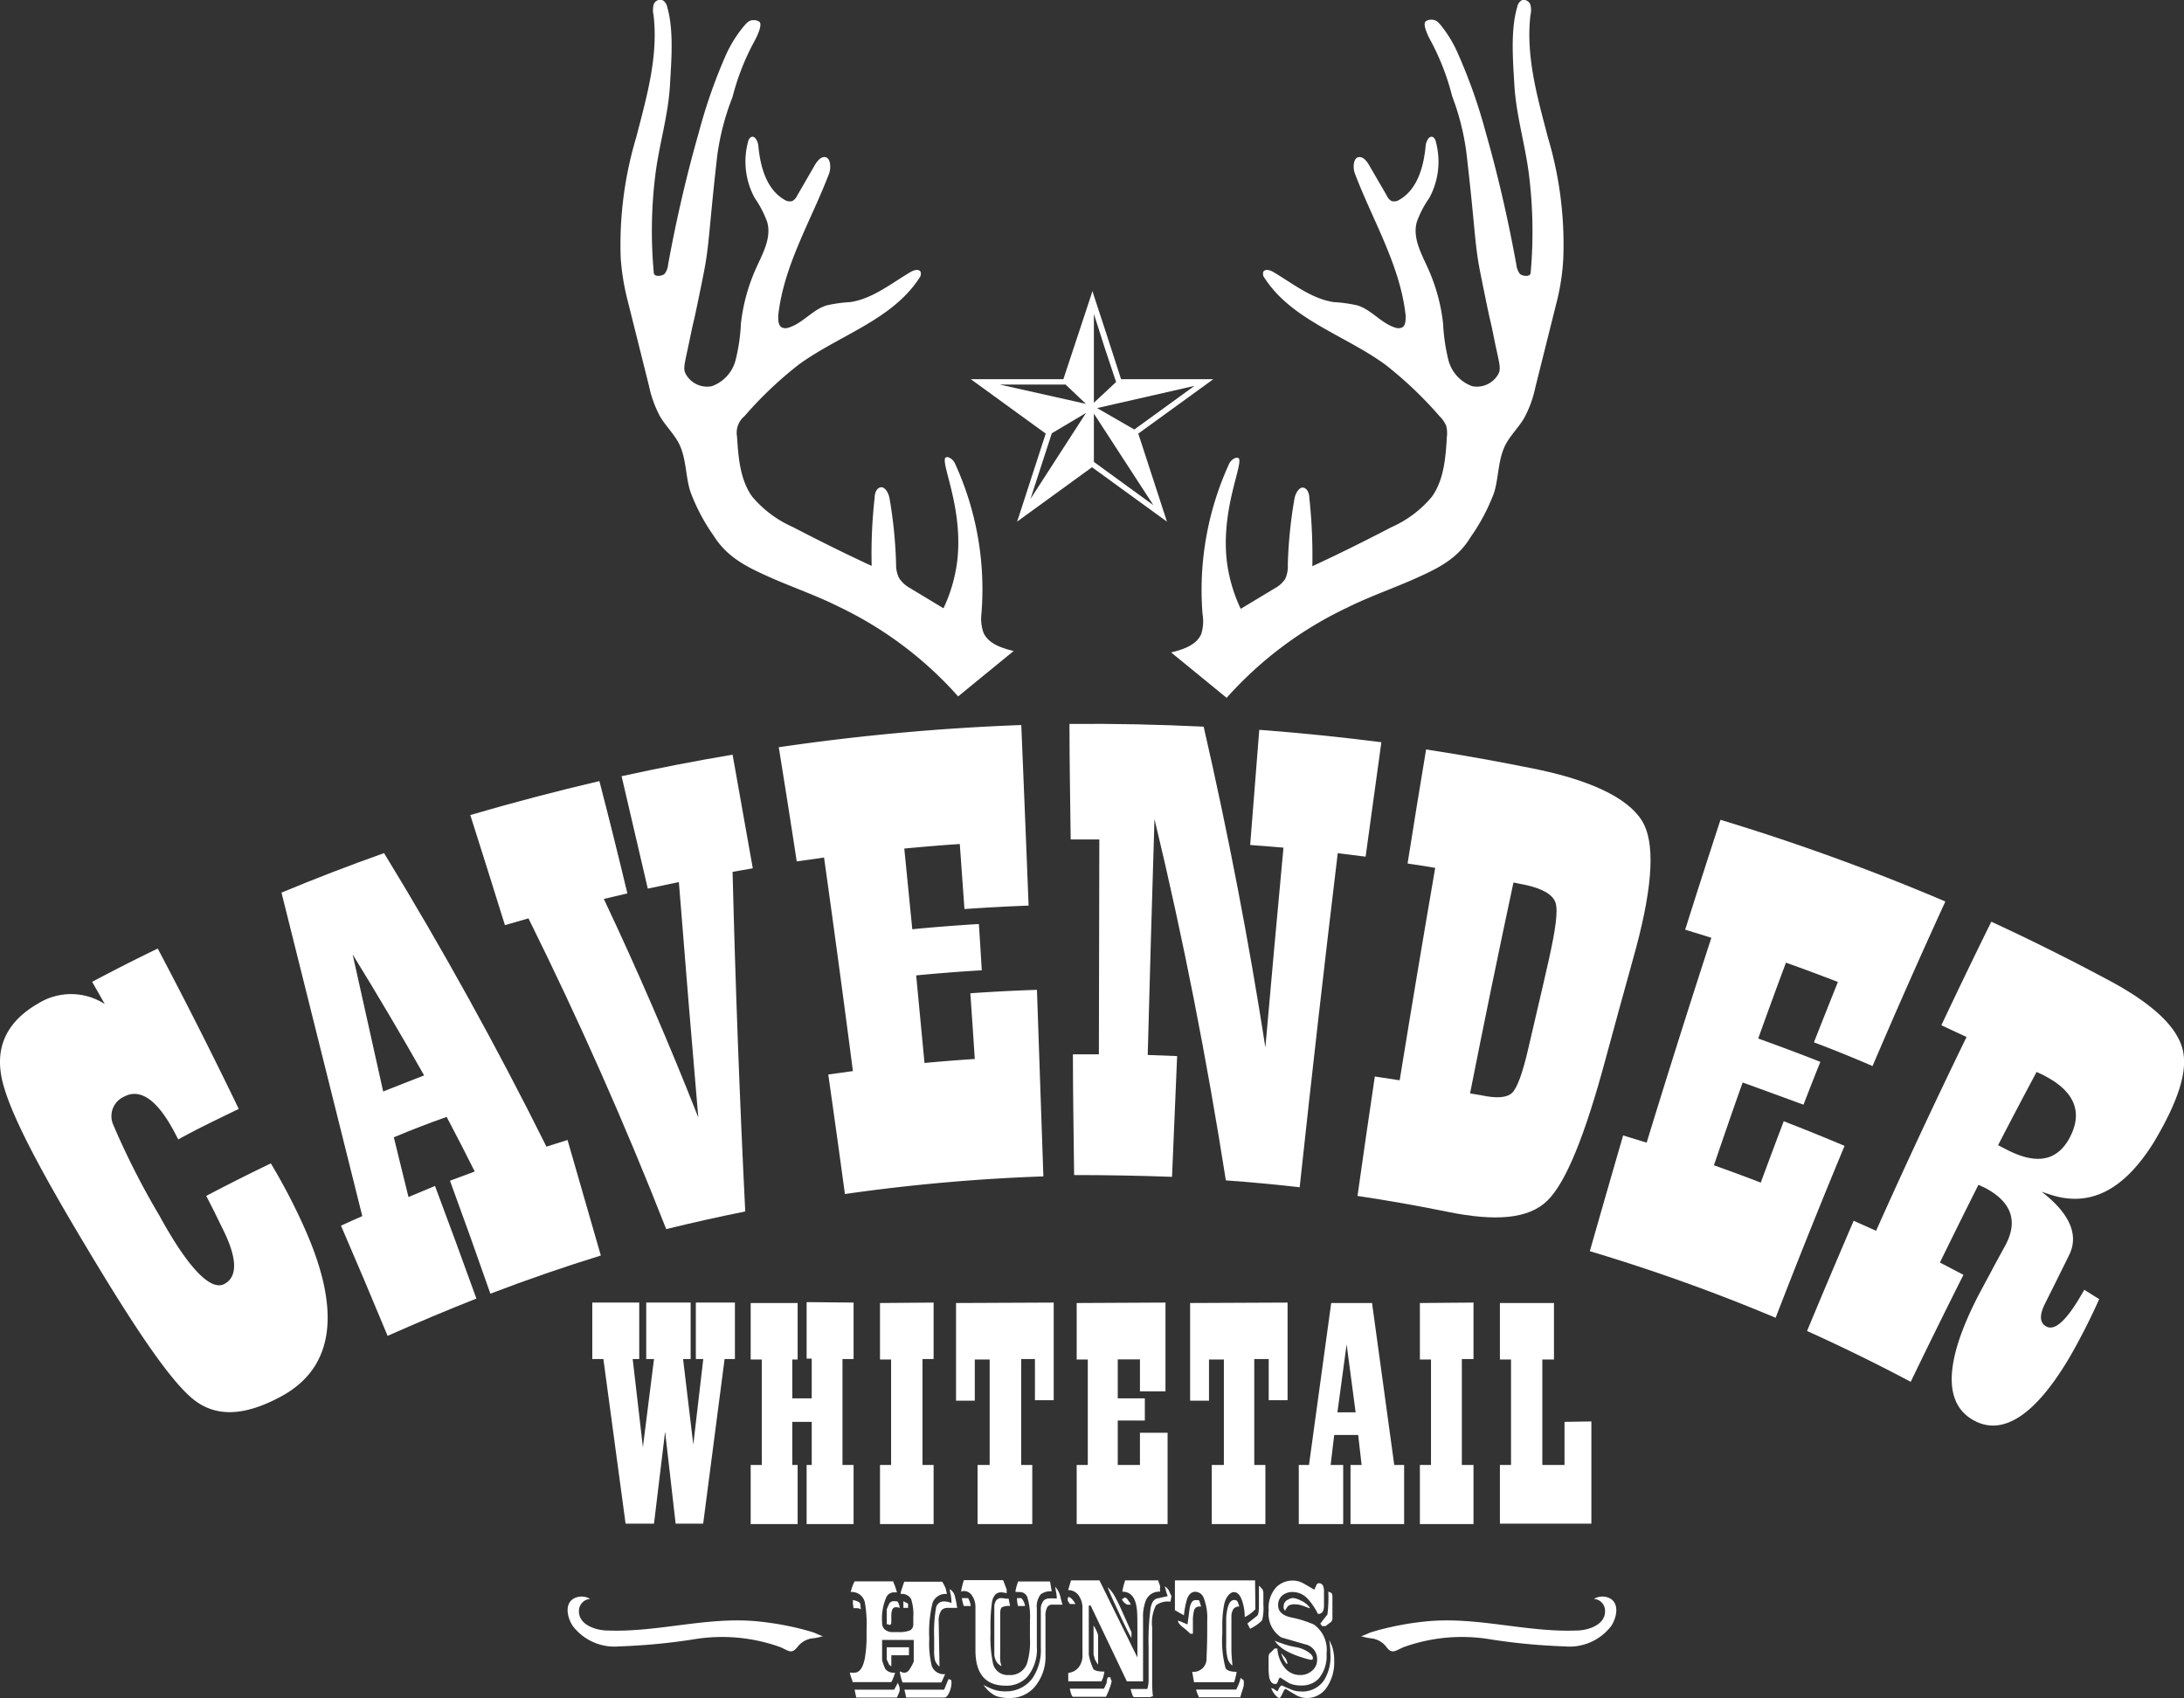 <svg xmlns="http://www.w3.org/2000/svg" viewBox="0 0 196.76 153"><rect x="0" y="0" width="196.76" height="153" fill="#333333" stroke="none"/><defs><style>.cls-1{fill:#fff;}</style></defs><g id="Layer_2" data-name="Layer 2"><g id="Layer_1-2" data-name="Layer 1"><path class="cls-1" d="M109.3,34.17H101c-.31-1-2.32-7.15-2.42-7.44l-.16-.5-.16.5-.07.21L95.8,34.17H87.46l.43.31,6.32,4.59L91.8,46.5l-.17.5.43-.31,6.32-4.59,6.32,4.59.43.31-.16-.5-2.42-7.43,6.33-4.59Zm-5.39,11.35-5.36-3.9V37.27Zm-5.07-8.75,8.77-2-3.5,2.54-1.92,1.39Zm-.29-.48v-8l1,3.13,1,3Zm-.71.92-5,7.74c.64-2,1.8-5.52,1.92-5.91Zm-7.77-2.56H96l1.83,1.74Z"/><path class="cls-1" d="M55.92,23.25a33.71,33.71,0,0,1,1.4-10.88c.93-3.6,2-7.28,1.56-11a2.08,2.08,0,0,1,0-.93A.64.64,0,0,1,59.66,0a.89.89,0,0,1,.45.63c.61,2.1.37,4.86.25,7-.15,2.79-1,5.45-1.33,8.22a40.91,40.91,0,0,0-.13,8.71c0,.46.85.31,1,.08a1.58,1.58,0,0,0,.29-.8c.73-4,1.65-8,2.76-11.88a47.91,47.91,0,0,1,2.48-7.08A11.44,11.44,0,0,1,67,2.38c.33-.39.53-.6,1-.56a.75.75,0,0,1,.42.15c.35.32-.47,1.78-.49,1.81A21.79,21.79,0,0,0,66,8.72a1.16,1.16,0,0,1-.06.16A22.74,22.74,0,0,0,64.62,14c-.78,6.86-.7,8-1.24,10.7-.69,3.46-.86,4.14-.86,4.14-.2.81-.35,1.63-.53,2.45-.34,1.59-.44,1.94-.23,2.37a2.19,2.19,0,0,0,2.36,1.14,3.39,3.39,0,0,0,2.15-2.35,16.53,16.53,0,0,0,.48-3.29,16.68,16.68,0,0,1,1.37-5c.6-1.33,1.4-2.73,1-4.15a9.24,9.24,0,0,0-1.12-2.16,6.87,6.87,0,0,1-.6-5.1.62.62,0,0,1,.25-.39c.36-.19.63.37.67.77.17,1.86.72,3.92,2.34,4.86a.87.87,0,0,0,.71.13,1,1,0,0,0,.43-.46l1.6-2.77c.23-.39.58-.83,1-.72s.49.94.29,1.48c-1.62,4.25-4.1,8.28-4.58,12.81,0,.4,0,.9.36,1.06a.83.83,0,0,0,.58,0c1.27-.39,2.15-1.61,3.41-2a12.79,12.79,0,0,1,2.15-.3c2-.3,3.68-1.68,5.44-2.72.29-.17.75-.29.89,0a.61.61,0,0,1-.13.57c-2.45,3.77-7.23,5.14-10.86,7.79a34.37,34.37,0,0,0-4.87,4.63,1.94,1.94,0,0,0-.68,1.85c.12,1.87.27,3.86,1.35,5.39a10.11,10.11,0,0,0,3.66,2.75c2.35,1.22,4.71,2.4,7.12,3.51a45.21,45.21,0,0,1,.27-6.16c0-.38.16-.85.54-.92s.72.51.8,1a40.79,40.79,0,0,1,.59,5.95A2.7,2.7,0,0,0,81,52.09,2.82,2.82,0,0,0,82,53l3,1.81a14,14,0,0,0,1.22-4.12c.64-4.91-1.61-9.19-1-9.48.19-.09.62.13.81.54a27.19,27.19,0,0,1,2.39,13.54A3.85,3.85,0,0,0,88.6,57c.43,1,1.65,1.4,2.72,1.66l-5,4.09a33.9,33.9,0,0,0-10.81-8.11c-2-1-4.12-1.72-6.16-2.63s-3.82-1.77-5.05-3.73a17.26,17.26,0,0,1-2.11-4c-.44-1.4-.35-2.94-1-4.27-.45-.9-1.21-1.61-1.72-2.48a10.13,10.13,0,0,1-1-2.75l-2-8A21.27,21.27,0,0,1,55.92,23.25Z"/><path class="cls-1" d="M140.84,23.25a33.7,33.7,0,0,0-1.39-10.88c-.94-3.6-2-7.28-1.57-11a1.94,1.94,0,0,0,0-.93.65.65,0,0,0-.74-.44.86.86,0,0,0-.45.63c-.62,2.1-.38,4.86-.26,7,.16,2.79,1,5.45,1.33,8.22a41.58,41.58,0,0,1,.14,8.71c0,.46-.85.31-1,.08a1.68,1.68,0,0,1-.29-.8c-.73-4-1.64-8-2.75-11.88a48,48,0,0,0-2.49-7.08,11.07,11.07,0,0,0-1.51-2.54c-.32-.39-.53-.6-1-.56a.75.75,0,0,0-.42.15c-.36.32.47,1.78.49,1.81a21.9,21.9,0,0,1,1.9,4.94.91.91,0,0,1,.06.16A22.19,22.19,0,0,1,132.14,14c.79,6.86.7,8,1.25,10.7.69,3.46.86,4.14.86,4.14.2.81.34,1.63.52,2.45.35,1.59.44,1.94.24,2.37a2.21,2.21,0,0,1-2.37,1.14,3.41,3.41,0,0,1-2.15-2.35,17.29,17.29,0,0,1-.48-3.29,16.39,16.39,0,0,0-1.37-5c-.6-1.33-1.39-2.73-1-4.15a8.88,8.88,0,0,1,1.12-2.16,6.86,6.86,0,0,0,.59-5.1.57.57,0,0,0-.24-.39c-.36-.19-.63.37-.67.77-.17,1.86-.73,3.92-2.35,4.86a.87.87,0,0,1-.71.13.9.9,0,0,1-.42-.46l-1.61-2.77c-.22-.39-.58-.83-1-.72s-.49.94-.28,1.48c1.61,4.25,4.09,8.28,4.57,12.81,0,.4,0,.9-.35,1.06a.86.86,0,0,1-.59,0c-1.27-.39-2.14-1.61-3.4-2a12.94,12.94,0,0,0-2.15-.3c-2-.3-3.69-1.68-5.45-2.72-.29-.17-.74-.29-.89,0a.61.61,0,0,0,.13.57c2.45,3.77,7.24,5.14,10.87,7.79a34.91,34.91,0,0,1,4.87,4.63,2.68,2.68,0,0,1,.61.88,2.62,2.62,0,0,1,.06,1c-.11,1.87-.26,3.86-1.35,5.39a10,10,0,0,1-3.66,2.75c-2.34,1.22-4.71,2.4-7.11,3.51a48.67,48.67,0,0,0-.27-6.16c0-.38-.17-.85-.54-.92s-.72.51-.8,1a40.8,40.8,0,0,0-.6,5.95,2.7,2.7,0,0,1-.24,1.29,2.74,2.74,0,0,1-1,.87l-3,1.81a14,14,0,0,1-1.23-4.12c-.64-4.91,1.62-9.19,1-9.48-.19-.09-.63.13-.82.54a27.3,27.3,0,0,0-2.39,13.54,3.85,3.85,0,0,1-.12,1.79c-.43,1-1.64,1.4-2.71,1.66l5,4.09a34,34,0,0,1,10.82-8.11c2-1,4.11-1.72,6.15-2.63s3.82-1.77,5-3.73a17.69,17.69,0,0,0,2.12-4c.43-1.4.35-2.94,1-4.27.45-.9,1.21-1.61,1.72-2.48a10.11,10.11,0,0,0,1-2.75l2-8A20.28,20.28,0,0,0,140.84,23.25Z"/><path class="cls-1" d="M110.44,106.36c2.23.16,4.44.37,6.65.62q1.62-15.06,3.43-30.1l2.51.31q.7-5.16,1.42-10.31-5.46-.7-11-1.12-.42,5.19-.82,10.38c1,.07,2,.15,3,.24q-.84,9-1.63,18-2.25-14.47-5.56-28.9-6-.3-12.09-.25c0,3.47.07,6.94.11,10.41.86,0,1.72,0,2.58,0L99,95H96.66c0,3.63.07,7.25.11,10.88q4.41,0,8.82.16.22-5.44.46-10.88l-2.65-.1q.28-10.63.61-21.26C106.62,84.64,108.73,95.49,110.44,106.36Z"/><path class="cls-1" d="M27.4,110.58a53.41,53.41,0,0,0-3-5.75q-2.94,1.41-5.82,2.93l.66,1.29L20,110.6c1.39,2.74,1.44,4.43.22,5.09s-3.24-1.36-5.89-6.21a69,69,0,0,1-4.16-8.21,1.92,1.92,0,0,1,1-2.45c1.46-.79,3,.27,4.55,3.2l.34.65c1.8-1,3.62-1.86,5.45-2.75Q18,92.64,14.21,85.47q-3,1.45-5.91,3l1.14,2a5.61,5.61,0,0,0-6-.05C.6,92.05-.46,94.36.18,97.26s3.28,7.92,7.64,15.18c4.49,7.51,7.62,12.1,9.65,13.69s4.58,1.46,7.82-.28C30,123.32,30.88,118.32,27.4,110.58Z"/><path class="cls-1" d="M54.13,113.13q-1.49-5.2-3-10.41l-1.9.6Q42.53,89.85,34.6,76.87q-4.68,1.66-9.24,3.56Q29,95,32.64,109.58c-.65.28-1.29.57-1.92.86q2.14,4.95,4.2,9.93,4-1.78,8-3.36-1.83-5.08-3.73-10.15l-2.39,1-1.32-5.38q2.37-1,4.76-1.84,1.29,2.44,2.53,4.92l-2.23.83q1.86,5.07,3.64,10.18Q49.11,114.68,54.13,113.13ZM34.52,98.35Q33.14,92.2,31.77,86q3.33,5.4,6.44,10.9C37,97.38,35.74,97.86,34.52,98.35Z"/><path class="cls-1" d="M42.37,73.44q1.59,5,3.12,9.92l2.12-.61q6.84,13.8,12.41,28,3.54-.87,7.12-1.59Q66.38,93.88,66,78.56l1.82-.32Q66.91,73.13,66,68q-5,.84-10,1.94Q57.19,75,58.36,80.07l2.8-.59Q62,90.1,62.91,100.69,59,90.75,54.4,81l2.12-.5Q55.31,75.43,54,70.38,48.15,71.75,42.37,73.44Z"/><path class="cls-1" d="M94,106q-.29-8.4-.58-16.81-3,.1-6,.31.21,3,.4,5.92-2.27.15-4.53.36l-.75-7.89q3-.29,5.91-.46c-.08-1.39-.17-2.78-.26-4.17q-3,.18-6,.47l-.72-7.27c1.68-.16,3.36-.3,5-.41l.42,5.86c1.93-.13,3.85-.24,5.78-.31q-.32-8.13-.66-16.27a201.79,201.79,0,0,0-21.85,2q.83,5.14,1.62,10.29l2.46-.35q1.35,9.61,2.6,19.24l-2.22.31q.77,5.39,1.5,10.77A167,167,0,0,1,94,106Z"/><path class="cls-1" d="M144.67,95.35q1.22-4.51,2.47-9c1.66-5.89,2-9.88,1-12s-4.2-3.87-9.53-5c-3.36-.69-6.73-1.3-10.13-1.82-.57,3.43-1.13,6.85-1.67,10.28q1.25.18,2.49.39-1.65,9.57-3.2,19.14L123.86,97q-.8,5.37-1.56,10.76,4.08.61,8.1,1.43c4.37.89,7.32.64,9-1S142.8,102.31,144.67,95.35Zm-8.43,3.11c-.46.46-1.39.53-2.8.23l-1-.17q1.88-9.51,3.91-19l1,.2c1.62.34,2.55.89,2.79,1.62s0,2.43-.6,5.12-1.24,5.34-1.85,8Q136.93,97.77,136.24,98.46Z"/><path class="cls-1" d="M155,73.87q-1.62,4.95-3.18,9.9l2.36.73q-3,9.21-5.83,18.46l-2.12-.65q-1.51,5.2-3,10.43a164.83,164.83,0,0,1,16.74,6q3-7.77,6.21-15.49-2.72-1.15-5.48-2.22c-.7,1.84-1.39,3.69-2.07,5.53-1.4-.54-2.81-1.06-4.22-1.56.85-2.49,1.71-5,2.59-7.46q2.76,1,5.48,2c.5-1.29,1-2.58,1.52-3.86q-2.77-1.09-5.6-2.1,1.23-3.44,2.5-6.84,2.35.84,4.68,1.74-1.09,2.72-2.16,5.44,2.66,1,5.28,2.14,3.18-7.45,6.56-14.83A198.76,198.76,0,0,0,155,73.87Z"/><path class="cls-1" d="M196.64,94.58c-.48-2-2.61-4.06-6.45-6.14q-5.3-2.85-10.79-5.39-2.29,4.65-4.5,9.33l2.27,1.06q-4.23,8.69-8.15,17.46L167,110q-2.15,5-4.2,9.93,4.76,2.15,9.34,4.58,2.33-4.83,4.75-9.64l-2.12-1.11c1.14-2.33,2.29-4.65,3.47-7l.57.26c2.42,1.27,3,3,1.89,5.13-.43.79-.86,1.57-1.28,2.36s-.84,1.56-1.25,2.34c-3,5.87-3.07,9.55-.45,11.08s5.6-.28,8.79-5.73a57.24,57.24,0,0,0,2.61-5.14l-1.34-.84-.33.56c-1.34,2.28-2.37,3.19-3.14,2.72-.55-.33-.58-1-.09-2l1-2,1.23-2.49c.83-1.78,0-3.69-2.52-5.63l.77.26c3.58,1.17,6.64-.37,9.35-4.73C196.2,99.3,197.13,96.54,196.64,94.58Zm-10.26,8.08c-1.15,2-3,2.29-5.67.89l-.7-.36q1.71-3.31,3.47-6.6c.4.18.69.32.86.42C187,98.44,187.68,100.35,186.38,102.66Z"/><path class="cls-1" d="M66.21,117.37v5.09h-.93l-1.93,14.83H60.87L59.92,129l-1,8.29H56.36l-2-14.83h-1v-5.09h4.23v5.09H57l.92,7.94,1-7.94h-.7v-5.09h4v5.09h-.68l.92,7.71.9-7.71h-.67v-5.09Z"/><path class="cls-1" d="M76.9,117.37v5.09h-1V132h1v5.33H72.67V132h.46v-3.88H71.38V132h.48v5.33H67.63V132h1v-9.5h-1v-5.09h4.23v5.09h-.48V126h1.75v-3.58h-.46v-5.09Z"/><path class="cls-1" d="M84.11,117.37v5.09h-1V132h1v5.33H79.28V132h1v-9.5h-1v-5.09Z"/><path class="cls-1" d="M94.93,117.37v8.8H93.24v-3.71H92V132h1v5.33H88.07V132h1.09v-9.5H87.82v3.71H86.13v-8.8Z"/><path class="cls-1" d="M105,117.37v8h-2.3v-2.88h-2V126h2.44v2h-2.44V132h2v-2.9h2.49v8.23H97V132h1v-9.5H97v-5.09Z"/><path class="cls-1" d="M116,117.37v8.8h-1.7v-3.71H113V132h1v5.33h-4.83V132h1.09v-9.5h-1.34v3.71h-1.7v-8.8Z"/><path class="cls-1" d="M126.5,132v5.33h-4.83V132h1l-.31-2.7h-2.16l-.32,2.7h1.13v5.33h-4V132h.92l2-14.59h3.68l2,14.59Zm-4.37-4.74-.81-6.13-.83,6.13Z"/><path class="cls-1" d="M132.75,117.37v5.09H131.7V132h1.05v5.33h-4.83V132h1v-9.5h-1v-5.09Z"/><path class="cls-1" d="M143.37,128.08v9.21h-8.24V132h1v-9.5h-1v-5.09H140v5.09h-1.05V132h2v-3.88Z"/><path class="cls-1" d="M85.31,143.63a1.23,1.23,0,0,0-1.29.79,11,11,0,0,0-.3,3.23,8.46,8.46,0,0,0,.23,2.48,1.15,1.15,0,0,0,1.2.72l-.34.75h-3.5a4.59,4.59,0,0,1-.25-1l.18.07a.52.52,0,0,0,.64-.16,4,4,0,0,0,.44-.79l0-1.95H79.47v1.83a4.94,4.94,0,0,0,.3.8,1,1,0,0,0,.87.32,4,4,0,0,1-.16.45,3.11,3.11,0,0,1-.18.4H76.81c0-.14-.1-.32-.16-.52l-.09-.33.23,0a.3.3,0,0,0,.18,0c.46,0,.77-.43.94-1.28a11.35,11.35,0,0,0,.16-2.18v-.49a10.76,10.76,0,0,0-.16-2.41,1.2,1.2,0,0,0-1.27-.91c.06-.21.11-.38.15-.5s.11-.27.2-.46h3.49c0,.12.1.27.16.45s.11.35.17.54l-.26,0a.76.76,0,0,0-.69.42,4.79,4.79,0,0,0-.39,2.29.82.82,0,0,0,.21.61,1.09,1.09,0,0,0,.82.26h.39A2.58,2.58,0,0,0,82,146.9a.61.61,0,0,0,.28-.56c0-.08,0-.2,0-.36s0-.25,0-.26a4.35,4.35,0,0,0-.2-1.64.93.93,0,0,0-.94-.45c0-.2.1-.42.17-.65s.1-.3.16-.46h3.41a3.41,3.41,0,0,1,.31.59C85.21,143.18,85.25,143.35,85.31,143.63ZM77.56,145a1,1,0,0,0-.31-.09,2,2,0,0,0-.35,0l-.06-.41q0-.23,0-.33c.35.08.56.17.63.28S77.49,144.61,77.56,145Zm3.5,7.24a.9.9,0,0,1-.09.34c-.06.13-.11.26-.16.38H77.14l-.15-.71h3.57c.06-.11.11-.22.17-.32s.1-.2.16-.3l.13.34A1.1,1.1,0,0,1,81.06,152.21Zm0-7.36a1.3,1.3,0,0,0-.32-.06.35.35,0,0,0-.35.21,1.49,1.49,0,0,0-.09.56V146c0,.27,0,.41-.16.41a.24.24,0,0,1-.13-.05.28.28,0,0,0-.12,0V145c.13-.3.2-.47.23-.51a.45.45,0,0,1,.44-.21c.18,0,.29,0,.34.08A1.85,1.85,0,0,1,81.06,144.85Zm.83,4.27-.18,0h-.8l-.61,0v1l-.21-.16c0-.06-.09-.21-.2-.46v-1.1h2Zm-.08-4.27h-.42c0-.1,0-.16,0-.2a.34.34,0,0,1,0-.1,2.13,2.13,0,0,1,0-.3l.42.22Zm3.91,6.8a2.2,2.2,0,0,1-.17.75c-.14.36-.31.53-.49.53H81.64l-.16-.71h3.58l.22-.54a4,4,0,0,1,.2-.44.24.24,0,0,0,.15.09C85.69,151.34,85.72,151.44,85.72,151.65Zm.51-6.8-.36,0-.46,0a.76.76,0,0,0-.59.21,1.71,1.71,0,0,0-.25,1.08l.07,4a1.23,1.23,0,0,1-.4-.55,3.49,3.49,0,0,1-.08-.94v-1.16a12.9,12.9,0,0,1,.16-2.6.7.7,0,0,1,.71-.62,1.7,1.7,0,0,1,.41.05l.28.08a4.74,4.74,0,0,0-.06-.71,5.18,5.18,0,0,1-.1-.53,1.06,1.06,0,0,1,.44.54A9,9,0,0,1,86.23,144.85Z"/><path class="cls-1" d="M94.75,143.39a1.43,1.43,0,0,0-1,.28,1.79,1.79,0,0,0-.34,1.26v3.43a3.86,3.86,0,0,1-.88,2.76,2.54,2.54,0,0,1-1.92.77q-2.73,0-2.73-3.18v-3.92a1.75,1.75,0,0,0-.3-1,.86.86,0,0,0-.72-.43h-.11l-.15.07c0-.23.07-.42.1-.58a3.64,3.64,0,0,1,.14-.47h3.53l.32.83v.35a2.13,2.13,0,0,0-.5-.08c-.43,0-.7.29-.82.86a16.57,16.57,0,0,0-.13,2.71,11.29,11.29,0,0,0,.23,2.88,1.35,1.35,0,0,0,1.42,1,1.59,1.59,0,0,0,1.62-1,6.59,6.59,0,0,0,.28-2.3v-1.6a6,6,0,0,0-.23-2.09.72.72,0,0,0-.68-.49l-.18,0a.8.8,0,0,0-.21,0c0-.22.06-.37.08-.46a4.18,4.18,0,0,1,.16-.49H94.6Zm-7.29,1.32h-.64l-.07-.27a2.46,2.46,0,0,1-.09-.44h.56a2.24,2.24,0,0,1,.16.36C87.4,144.43,87.43,144.55,87.46,144.71Zm8.26-.12h-.58l-.3,0a.52.52,0,0,0-.47.19,1.57,1.57,0,0,0-.18.9v3.41a4.23,4.23,0,0,1-1,2.94A2.9,2.9,0,0,1,91,153a3.53,3.53,0,0,1-1.27-.18,2.8,2.8,0,0,1-1.12-1,5.66,5.66,0,0,0,1,.45,3.16,3.16,0,0,0,1,.13A2.92,2.92,0,0,0,93,151.24a4.49,4.49,0,0,0,.77-2.76v-3.42a1.16,1.16,0,0,1,.26-.84.74.74,0,0,1,.54-.19,1.84,1.84,0,0,1,.33,0l.31,0a3.35,3.35,0,0,0-.06-.55c-.06-.32-.09-.49-.09-.5a1.88,1.88,0,0,1,.46.85Q95.65,144.37,95.72,144.59Zm-4.72.12a1.42,1.42,0,0,0-.72.11c-.12.07-.17.27-.17.6v3.64a3.35,3.35,0,0,0,0,.46c0,.25.08.45.11.61a1.27,1.27,0,0,1-.4-.33,1.39,1.39,0,0,1-.24-.84v-4.15a1.05,1.05,0,0,1,.16-.59.55.55,0,0,1,.47-.22,1.59,1.59,0,0,1,.39.05l.27,0Zm1.35,0h-.64a3.21,3.21,0,0,1-.09-.71H92a.73.73,0,0,1,.09.09A1.44,1.44,0,0,1,92.35,144.71Z"/><path class="cls-1" d="M104.52,143.42a1.29,1.29,0,0,0-1.29.8,4,4,0,0,0-.25,1.6v5.68h-1.46l-3.26-6.83h-.17v4.43a5.44,5.44,0,0,0,.41,1.29c.13.15.45.23,1,.23l-.09.44c0,.05-.08.19-.17.44h-3c0-.1,0-.2,0-.32s0-.26,0-.44a1.41,1.41,0,0,0,.91-.47,1.69,1.69,0,0,0,.37-1.17v-4.17a1.93,1.93,0,0,0-.29-1.09,1.13,1.13,0,0,0-1-.56l.26-.88h2.56l3.42,6.95v-2.09c0-1.2,0-2-.06-2.33-.12-1-.55-1.51-1.3-1.51a6,6,0,0,1,.14-.64,3.72,3.72,0,0,0,.11-.38h3c0,.15.09.3.14.46S104.47,143.13,104.52,143.42Zm-7.63,1.11h-.51a.56.56,0,0,0-.12-.18.29.29,0,0,1-.06-.21.26.26,0,0,1,0-.14l.06-.11a.74.74,0,0,1,.29.17A2.25,2.25,0,0,1,96.89,144.53Zm3.26,6.94a3.39,3.39,0,0,1-.14.53,7.89,7.89,0,0,1-.37.89h-3a1.32,1.32,0,0,1-.12-.2,3.73,3.73,0,0,1-.14-.53h3.08c.14-.29.21-.46.23-.5s0-.22.11-.52h.26a.34.34,0,0,0,0,.16A.41.41,0,0,1,100.15,151.47ZM98.93,150c-.16-.24-.25-.4-.3-.49a2,2,0,0,0-.11-.4v-2.64a2.86,2.86,0,0,1,.24.42,2.54,2.54,0,0,1,.17.46Zm3-2.41c-.13-.2-.47-.86-1-2s-.94-2-1.14-2.57a3,3,0,0,1,.64.82,14.44,14.44,0,0,1,.66,1.35l.85,1.89Zm-.08-3-.28,0a1,1,0,0,1-.5-.48l.25-.16c.14,0,.26.12.39.37C101.78,144.35,101.82,144.45,101.87,144.55Zm3.6-.27a1.81,1.81,0,0,0-1.3.32,3.52,3.52,0,0,0-.35,2v2.79c0,.83,0,1.55,0,2.15a10.16,10.16,0,0,0,.07,1.26l-.27.08-.27,0h-1c-.14,0-.23,0-.27-.1a4.24,4.24,0,0,1-.2-.63h1.5a2.71,2.71,0,0,0,.12-.9s0-.42,0-1.14,0-1.28,0-1.71a22.23,22.23,0,0,1,.18-3.55c.1-.51.3-.79.6-.86l.94-.21q-.09-.24-.15-.45l-.11-.44a1.32,1.32,0,0,1,.36.37,4,4,0,0,0,.24.51Z"/><path class="cls-1" d="M113.1,145a3.39,3.39,0,0,1-.45.4,3.3,3.3,0,0,1-.51.31,4.55,4.55,0,0,0-.22-1.42c-.18-.56-.43-.83-.75-.83s-.73.38-.89,1.14a9.88,9.88,0,0,0-.16,2v.61a9.51,9.51,0,0,0,.29,3.09c.12.23.46.34,1,.34a5.17,5.17,0,0,1-.23.94h-3.61l-.16-.94a1.17,1.17,0,0,0,1.29-1.14c0-.34.06-1.19.06-2.53,0-.09,0-.25,0-.5s0-.4,0-.45a4.93,4.93,0,0,0-.32-2.05.83.83,0,0,0-.75-.54q-.51,0-.75.66a8.56,8.56,0,0,0-.28,1.46l-.81-.46V142.4h7.22Zm-4.89-.24h-.15a.47.47,0,0,0-.48.33,3.66,3.66,0,0,0-.11,1v.54c0,.19,0,.38,0,.58h-.24a5.32,5.32,0,0,0-.67-.59,2.16,2.16,0,0,1-.37-.37l-.08-.22a2.14,2.14,0,0,1,.42.15l.46.19c0-.1.07-.5.15-1.19s.26-1,.57-1,.31,0,.35.1S108.16,144.61,108.21,144.77Zm3.85,7a1.58,1.58,0,0,1-.09.42c-.11.32-.18.57-.23.75H108c0-.08-.07-.17-.1-.27a2.3,2.3,0,0,1-.14-.42h3.61c.11-.22.19-.4.24-.52s.1-.3.17-.54a.68.68,0,0,0,.23.19Q112.06,151.39,112.06,151.74Zm-.41-7a.62.62,0,0,0-.51.2,1.2,1.2,0,0,0-.2.69c0,.33,0,.68,0,1.06s0,.58,0,.59c0,.47,0,.93,0,1.38s.06.92.09,1.4a1.21,1.21,0,0,1-.45-.72,4.89,4.89,0,0,1-.11-1.2v-.92q0-1,0-1.5c.09-1.05.32-1.57.72-1.57a.31.31,0,0,1,.32.18C111.58,144.52,111.62,144.66,111.65,144.77Zm2.17-.13a4.21,4.21,0,0,1-.12,1.38,3.72,3.72,0,0,1-1.08.75l-.24-.47.89-.71c.1-.09.15-.4.15-.94v-1.77l.33.35a1.22,1.22,0,0,1,.07.49v.92Z"/><path class="cls-1" d="M119.51,149a3.14,3.14,0,0,1-.73,2.28,2.06,2.06,0,0,1-1.54.59,2.56,2.56,0,0,1-1.11-.21l-.79-.5c-.06,0-.13.09-.19.29s-.15.29-.24.29c-.29,0-.47-.2-.56-.59a5.77,5.77,0,0,1-.06-1v-.78a.62.62,0,0,1,.09-.39,4.58,4.58,0,0,0,.45-.44h.25a3.06,3.06,0,0,0,.65,1.72,1.75,1.75,0,0,0,1.44.67,1.53,1.53,0,0,0,1-.36,1.25,1.25,0,0,0,.49-1,1.35,1.35,0,0,0-1.09-1.41l-2.14-.62a2.54,2.54,0,0,1-1.13-2.43A2.74,2.74,0,0,1,115,143a2.09,2.09,0,0,1,1.52-.58,2,2,0,0,1,.89.24l1,.58c.06-.14.13-.27.18-.4s.14-.18.22-.18a.38.38,0,0,1,.39.25,1.35,1.35,0,0,1,.08.56v1.14a1.26,1.26,0,0,1-.09.56.45.45,0,0,1-.46.25,5.61,5.61,0,0,0-.9-1.34,1.85,1.85,0,0,0-1.4-.63,1.41,1.41,0,0,0-.75.2,1.1,1.1,0,0,0-.53,1c0,.54.37.9,1.12,1.08a9.86,9.86,0,0,1,2.1.65A2.79,2.79,0,0,1,119.51,149Zm.69.67a4,4,0,0,1-.68,2.39,2.13,2.13,0,0,1-1.81.94,2,2,0,0,1-.93-.25c-.31-.18-.63-.37-.94-.57-.07,0-.15.09-.22.25q-.25.57-.36.57c-.07,0-.18-.07-.32-.21a2,2,0,0,1-.42-.69l.22.07.34.24.18-.34c.09-.13.17-.2.23-.2.29.14.58.26.84.37a2.14,2.14,0,0,0,.84.17,2.35,2.35,0,0,0,2.11-1,4,4,0,0,0,.58-2.32,9.27,9.27,0,0,0-.11-1.33c.16.36.26.57.28.65A4,4,0,0,1,120.2,149.67Zm-2.07-.11a3.49,3.49,0,0,1-.68-.17,7.83,7.83,0,0,1-1.41-.55,3.2,3.2,0,0,1-1.21-1c.3.12.59.22.88.32a6.94,6.94,0,0,0,1,.25,2.83,2.83,0,0,1,1.21.49q.36.26.36.51C118.28,149.52,118.23,149.56,118.13,149.56Zm-2.12.35-.11,0a2.65,2.65,0,0,1-.47-.92l0,0a.23.23,0,0,1,.08.07c.2.23.3.36.32.39S115.92,149.6,116,149.91Zm1.95-5c-.3-.12-.55-.21-.74-.27a2,2,0,0,0-.52-.08,1.13,1.13,0,0,0-.62.12,1.71,1.71,0,0,0-.31.47,1.76,1.76,0,0,1-.12-.23.49.49,0,0,1,0-.24.62.62,0,0,1,.39-.54,1,1,0,0,1,.42-.15,1.76,1.76,0,0,1,.73.23A1.87,1.87,0,0,1,118,144.86Zm2.08-.05v.83a.66.66,0,0,1-.1.44l-.52.39h-.31l-.16-.22c.21-.28.42-.55.64-.82a12.37,12.37,0,0,0,.08-2.07l.25.11c.08.05.12.17.12.35v1Z"/><path class="cls-1" d="M122.58,147.41c.11.06.73-.26.85-.3.56-.18,1.12-.33,1.69-.46a26.52,26.52,0,0,1,3.44-.56c4.53-.43,8.93,1,13.45.83,1.06,0,2.76-.52,2.58-1.93a1.07,1.07,0,0,0-1-.92,1.54,1.54,0,0,1,1.29-.12c1.1.42.77,1.83.27,2.57a4.73,4.73,0,0,1-4.19,1.83,55.35,55.35,0,0,1-6.66-.63,15.5,15.5,0,0,0-7.85.7c-.79.34-1.06.69-1.62-.11a2,2,0,0,0-1.24-.68A4.31,4.31,0,0,1,122.58,147.41Z"/><path class="cls-1" d="M74.18,147.41c-.11.06-.72-.26-.84-.3-.56-.18-1.13-.33-1.69-.46a27,27,0,0,0-3.45-.56c-4.52-.43-8.93,1-13.44.83-1.06,0-2.77-.52-2.59-1.93a1.09,1.09,0,0,1,1-.92,1.54,1.54,0,0,0-1.29-.12c-1.11.42-.78,1.83-.27,2.57a4.72,4.72,0,0,0,4.18,1.83,55.33,55.33,0,0,0,6.67-.63,15.51,15.51,0,0,1,7.85.7c.79.34,1,.69,1.61-.11a2,2,0,0,1,1.24-.68A4.31,4.31,0,0,0,74.18,147.41Z"/></g></g></svg>